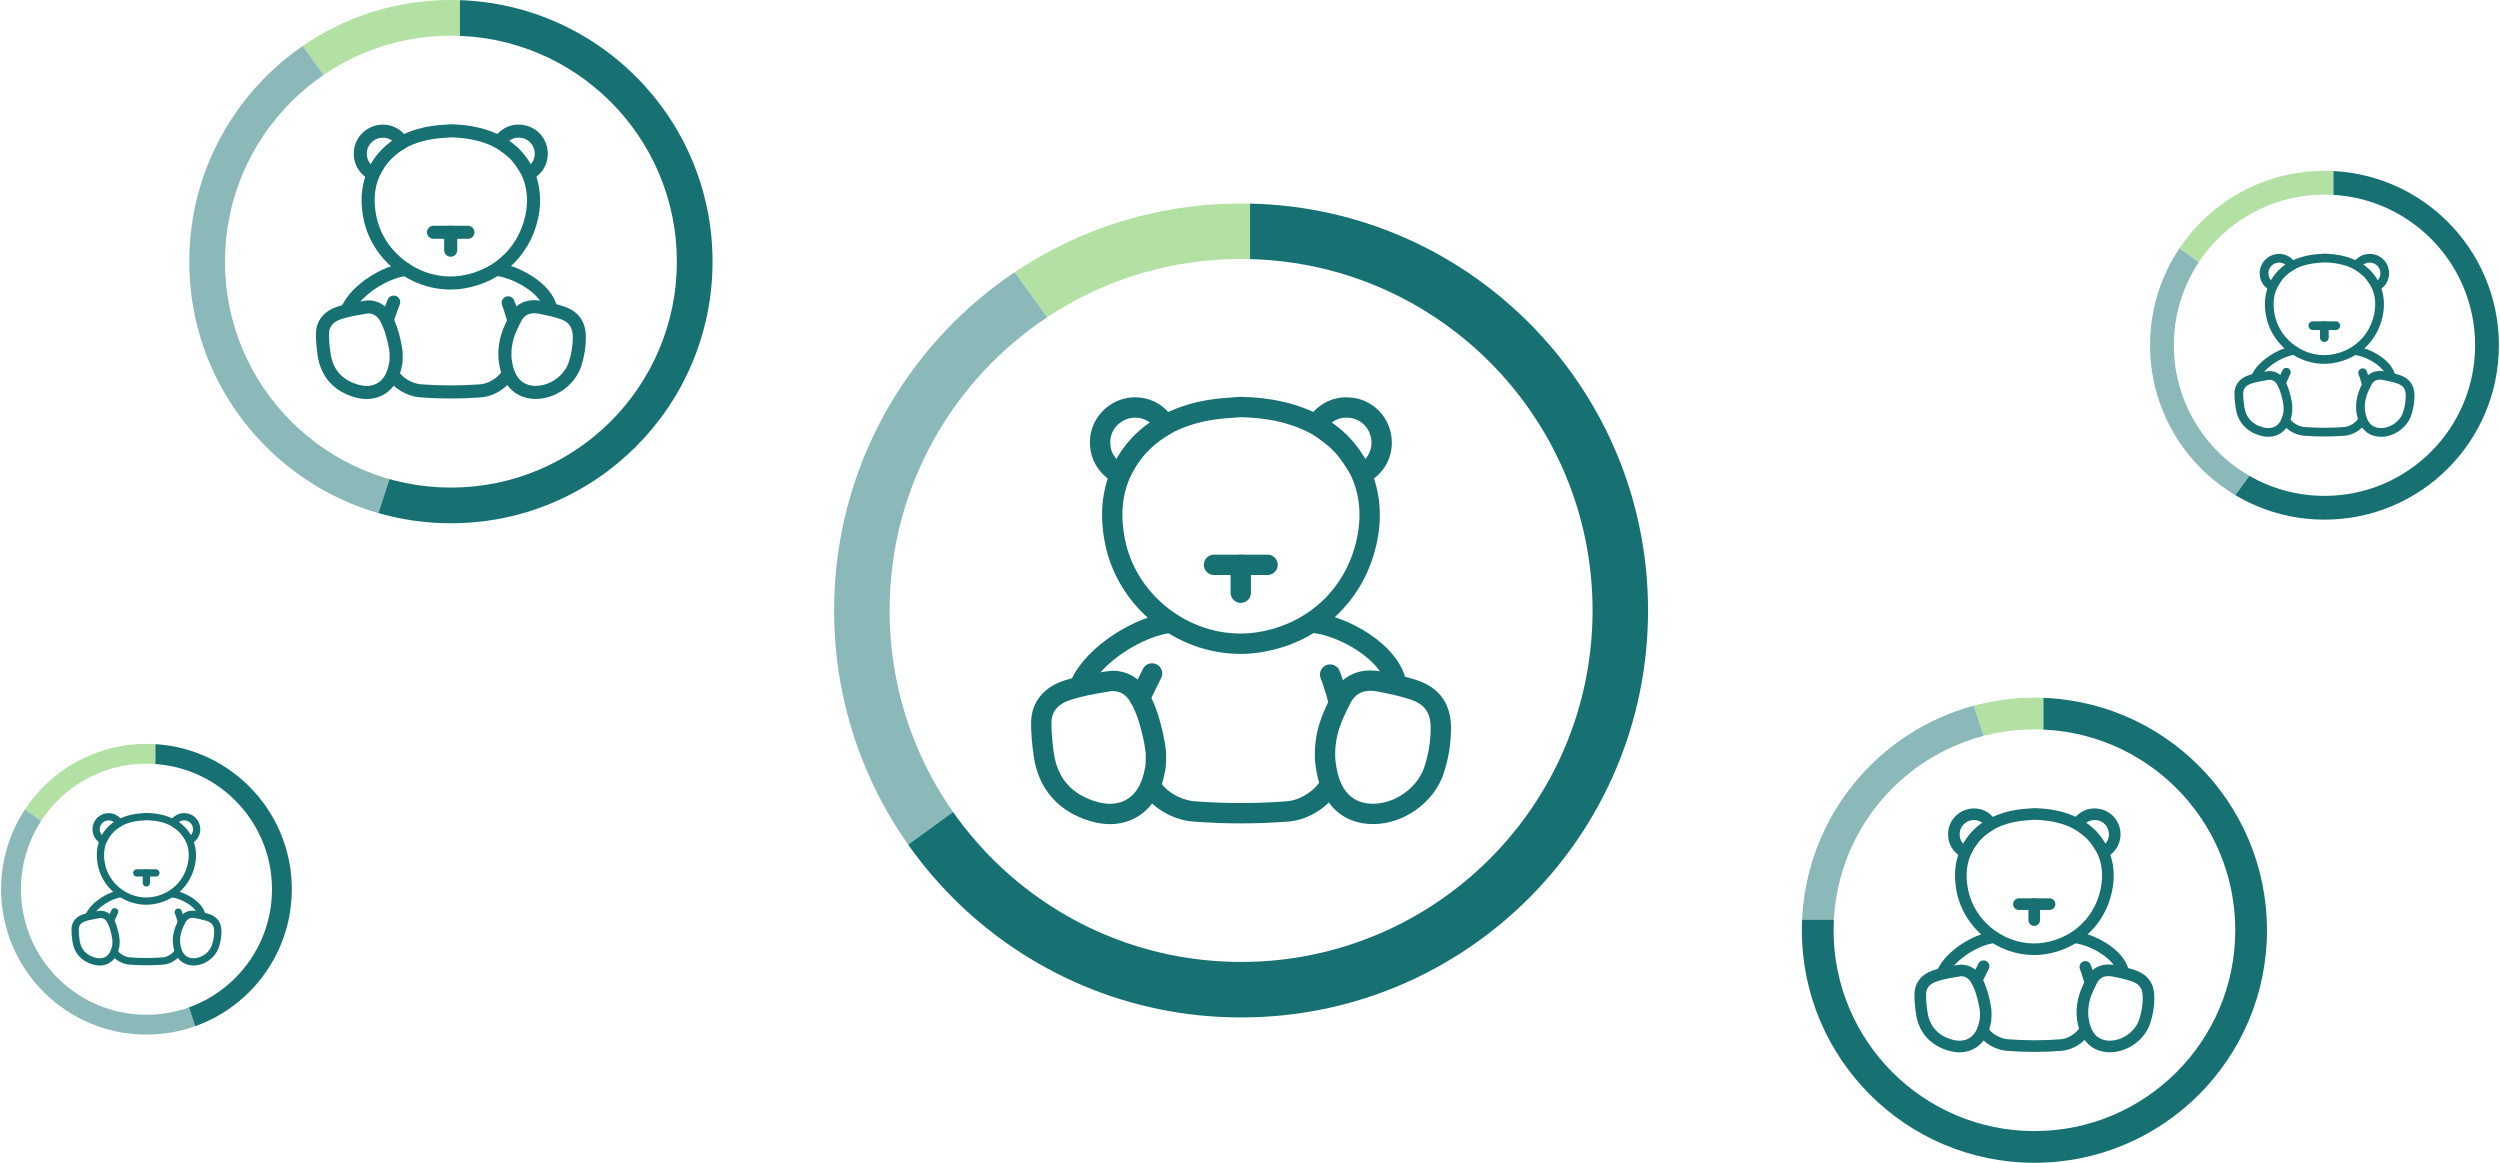 <?xml version="1.0" encoding="UTF-8"?>
<svg id="layered-icon" xmlns="http://www.w3.org/2000/svg" xmlns:xlink="http://www.w3.org/1999/xlink" viewBox="0 0 344 160">
  <defs>
    <style>
      .cls-1 {
        clip-path: url(#clippath);
      }

      .cls-2, .cls-3, .cls-4, .cls-5, .cls-6, .cls-7 {
        fill: none;
      }

      .cls-2, .cls-8, .cls-9, .cls-10 {
        stroke-width: 0px;
      }

      .cls-3 {
        stroke-width: 1.8px;
      }

      .cls-3, .cls-4, .cls-5, .cls-6, .cls-7 {
        stroke: #177172;
        stroke-linecap: round;
        stroke-linejoin: round;
      }

      .cls-4 {
        stroke-width: 1.2px;
      }

      .cls-11 {
        clip-path: url(#clippath-1);
      }

      .cls-12 {
        clip-path: url(#clippath-4);
      }

      .cls-13 {
        clip-path: url(#clippath-3);
      }

      .cls-14 {
        clip-path: url(#clippath-2);
      }

      .cls-5 {
        stroke-width: 1.6px;
      }

      .cls-6 {
        stroke-width: 1px;
      }

      .cls-7 {
        stroke-width: 2.8px;
      }

      .cls-8 {
        fill: #177172;
      }

      .cls-9 {
        fill: #b3e1a4;
      }

      .cls-10 {
        fill: #8bb8b8;
      }
    </style>
    <clipPath id="clippath">
      <path class="cls-2" d="m20.153,142.358c-11.046,0-20-8.954-20-20s8.954-20,20-20,20,8.954,20,20-8.954,20-20,20Zm17.273-20c0-9.539-7.733-17.273-17.273-17.273s-17.273,7.733-17.273,17.273,7.733,17.273,17.273,17.273,17.273-7.733,17.273-17.273Z"/>
    </clipPath>
    <clipPath id="clippath-1">
      <path class="cls-2" d="m319.847,71.505c-13.255,0-24-10.745-24-24s10.745-24,24-24,24,10.745,24,24-10.745,24-24,24Zm20.727-24c0-11.447-9.28-20.727-20.727-20.727s-20.727,9.28-20.727,20.727,9.28,20.727,20.727,20.727,20.727-9.28,20.727-20.727Z"/>
    </clipPath>
    <clipPath id="clippath-2">
      <path class="cls-2" d="m170.772,140c-30.928,0-56-25.072-56-56s25.072-56,56-56,56,25.072,56,56-25.072,56-56,56Zm48.364-56c0-26.71-21.653-48.364-48.364-48.364s-48.364,21.653-48.364,48.364,21.653,48.364,48.364,48.364,48.364-21.653,48.364-48.364Z"/>
    </clipPath>
    <clipPath id="clippath-3">
      <path class="cls-2" d="m62.045,72c-19.882,0-36-16.118-36-36S42.163,0,62.045,0s36,16.118,36,36-16.118,36-36,36Zm31.091-36c0-17.171-13.92-31.091-31.091-31.091s-31.091,13.92-31.091,31.091,13.92,31.091,31.091,31.091,31.091-13.92,31.091-31.091Z"/>
    </clipPath>
    <clipPath id="clippath-4">
      <path class="cls-2" d="m279.936,160c-17.673,0-32-14.327-32-32s14.327-32,32-32,32,14.327,32,32-14.327,32-32,32Zm27.636-32c0-15.263-12.373-27.636-27.636-27.636s-27.636,12.373-27.636,27.636,12.373,27.636,27.636,27.636,27.636-12.373,27.636-27.636Z"/>
    </clipPath>
  </defs>
  <g id="donut-bear">
    <g id="donut">
      <g class="cls-1">
        <g>
          <path class="cls-9" d="m21.388,124.4L-62.851,63.197C-42.57,35.282-13.116,20.275,21.388,20.275v104.125Z"/>
          <path class="cls-10" d="m21.388,124.4l32.176,99.029c-54.692,17.771-113.435-12.16-131.205-66.852-10.662-32.815-5.491-65.465,14.79-93.38L21.388,124.4Z"/>
          <path class="cls-8" d="m21.388,124.4V20.275c57.507,0,104.125,46.618,104.125,104.125,0,46.005-28.195,84.812-71.949,99.029L21.388,124.4Z"/>
        </g>
      </g>
    </g>
    <g>
      <line class="cls-6" x1="18.821" y1="120.115" x2="21.453" y2="120.115"/>
      <line class="cls-6" x1="20.137" y1="121.485" x2="20.137" y2="120.115"/>
      <path class="cls-6" d="m20.121,123.992c-2.967,0-5.621-2.181-6.174-5.073-.268-1.399-.11-2.606.481-3.692.66-1.212,1.752-2.055,3.244-2.503.361-.109.739-.191,1.124-.246.311-.044.624-.067.928-.088.13-.009.26-.019.389-.03l.018-.002h.018c1.306.036,2.352.251,3.292.677,1.056.478,1.892,1.237,2.417,2.194.526.957.719,2.07.558,3.22-.404,2.885-2.525,5.034-5.403,5.475-.294.045-.594.068-.892.068h0Z"/>
      <path class="cls-6" d="m23.716,122.985c1.343.161,3.76,1.373,4.076,2.997"/>
      <path class="cls-6" d="m12.24,126.021c.681-1.556,2.976-2.908,4.44-3.06"/>
      <path class="cls-6" d="m15.778,125.455c-.082.154-.547,1.197-.547,1.197"/>
      <path class="cls-6" d="m24.522,130.91c-.376.698-1.268,1.262-2.069,1.323-.767.059-1.546.089-2.315.089s-1.544-.03-2.31-.088c-.804-.062-1.738-.572-2.114-1.27"/>
      <path class="cls-6" d="m24.529,125.51c.154.359.422,1.318.422,1.318"/>
      <path class="cls-6" d="m26.637,132.356c-.148,0-.295-.012-.436-.037-.857-.147-1.442-.706-1.74-1.663-.076-.243-.17-.753-.18-1.009-.046-1.264.347-2.064.785-2.938.297-.592.797-.905,1.447-.905.145,0,.3.016.46.047.504.097,1.089.217,1.654.404.924.307,1.351.916,1.342,1.918-.006.695-.119,1.38-.337,2.036-.406,1.223-1.694,2.145-2.996,2.145h0Z"/>
      <path class="cls-6" d="m13.712,132.358c-.257,0-.527-.041-.802-.12-1.394-.405-2.241-1.36-2.447-2.762-.092-.627-.133-1.144-.127-1.627.008-.646.356-1.162.982-1.454.723-.338,2.474-.578,2.507-.578.581,0,1.051.293,1.36.846.325.582.5,1.221.639,1.824.058.25.096.502.136.768.018.123.009.72-.014.834-.054.267-.115.569-.229.855-.356.899-1.086,1.415-2.004,1.415,0,0,0,0,0,0Z"/>
      <path class="cls-6" d="m25.941,115.369c-.731-1.132-.832-1.243-1.815-1.966l-.301-.221.263-.265c.352-.355.768-.535,1.237-.535.073,0,.148.004.223.013.704.083,1.276.582,1.456,1.272.176.671-.058,1.371-.596,1.783l-.277.213-.189-.294Z"/>
      <path class="cls-6" d="m13.871,115.455c-.458-.381-.675-.874-.644-1.465.037-.692.516-1.304,1.193-1.524.171-.055.349-.083.53-.083.491,0,.961.213,1.257.57l.233.281-.308.196c-.757.483-1.337,1.115-1.772,1.93l-.186.349-.304-.253Z"/>
    </g>
  </g>
  <g id="donut-bear-2" data-name="donut-bear">
    <g id="donut-2" data-name="donut">
      <g class="cls-11">
        <g>
          <path class="cls-9" d="m321.083,49.546L236.844-11.657c20.281-27.914,49.735-42.922,84.239-42.922V49.546Z"/>
          <path class="cls-10" d="m321.083,49.546l-61.203,84.239c-46.524-33.802-56.837-98.918-23.036-145.442h0l84.239,61.203Z"/>
          <path class="cls-8" d="m321.083,49.546V-54.579c57.507,0,104.125,46.618,104.125,104.125s-46.618,104.125-104.125,104.125c-23.003,0-42.594-6.365-61.203-19.886l61.203-84.239Z"/>
        </g>
      </g>
    </g>
    <g>
      <line class="cls-4" x1="318.25" y1="44.813" x2="321.408" y2="44.813"/>
      <line class="cls-4" x1="319.829" y1="46.456" x2="319.829" y2="44.813"/>
      <path class="cls-4" d="m319.81,49.465c-3.56,0-6.745-2.617-7.409-6.088-.321-1.679-.132-3.128.577-4.43.792-1.455,2.102-2.466,3.893-3.004.433-.13.887-.23,1.349-.295.373-.053.749-.08,1.113-.106.156-.011.312-.022.467-.036l.022-.002h.022c1.568.043,2.823.301,3.951.812,1.267.574,2.27,1.484,2.901,2.633.631,1.148.863,2.485.67,3.864-.484,3.462-3.029,6.04-6.484,6.57-.352.054-.712.081-1.07.081h0Z"/>
      <path class="cls-4" d="m324.116,48.255c1.611.193,4.519,1.649,4.899,3.598"/>
      <path class="cls-4" d="m310.352,51.9c.817-1.867,3.572-3.49,5.328-3.672"/>
      <path class="cls-4" d="m314.598,51.22c-.098.185-.564,1.231-.564,1.231"/>
      <path class="cls-4" d="m325.09,57.767c-.451.838-1.522,1.514-2.483,1.588-.921.071-1.855.107-2.778.107s-1.853-.036-2.772-.106c-.965-.074-2.086-.686-2.537-1.524"/>
      <path class="cls-4" d="m325.1,51.287c.185.43.506,1.582.506,1.582"/>
      <path class="cls-4" d="m327.629,59.502c-.177,0-.354-.015-.524-.044-1.028-.176-1.731-.847-2.088-1.995-.091-.292-.204-.903-.215-1.21-.055-1.517.416-2.476.943-3.526.356-.71.957-1.086,1.737-1.086.174,0,.36.019.553.056.605.117,1.307.26,1.984.485,1.109.368,1.621,1.1,1.611,2.302-.007.834-.143,1.656-.404,2.444-.487,1.468-2.033,2.574-3.596,2.574h0Z"/>
      <path class="cls-4" d="m312.119,59.505c-.309,0-.633-.049-.963-.145-1.673-.486-2.689-1.632-2.937-3.315-.111-.753-.159-1.373-.153-1.952.009-.775.427-1.394,1.178-1.745.868-.405,2.969-.693,3.008-.693.697,0,1.261.351,1.632,1.015.391.699.6,1.465.767,2.189.07.301.115.602.163.922.022.147.011.864-.017,1.001-.065.32-.139.682-.275,1.026-.427,1.079-1.304,1.698-2.404,1.698,0,0,0,0,0,0Z"/>
      <path class="cls-4" d="m326.794,39.118c-.877-1.359-.999-1.491-2.178-2.359l-.361-.266.316-.318c.423-.426.922-.642,1.484-.642.087,0,.178.005.268.016.845.1,1.531.699,1.748,1.527.211.805-.07,1.645-.715,2.14l-.333.255-.227-.352Z"/>
      <path class="cls-4" d="m312.31,39.22c-.55-.457-.81-1.049-.772-1.758.044-.83.619-1.565,1.432-1.828.205-.066.419-.1.636-.1.59,0,1.154.256,1.509.683l.28.337-.369.236c-.909.58-1.604,1.337-2.126,2.315l-.223.419-.365-.303Z"/>
    </g>
  </g>
  <g id="donut-bear-3" data-name="donut-bear">
    <g id="donut-3" data-name="donut">
      <g class="cls-14">
        <g>
          <path class="cls-9" d="m172.007,82.041L110.804-2.198c18.61-13.521,38.2-19.886,61.203-19.886v104.125Z"/>
          <path class="cls-10" d="m172.007,82.041l-84.239,61.203C53.966,96.721,64.28,31.604,110.804-2.198h0l61.203,84.239Z"/>
          <path class="cls-8" d="m172.007,82.041V-22.084c57.507,0,104.125,46.618,104.125,104.125s-46.618,104.125-104.125,104.125c-34.504,0-63.958-15.008-84.239-42.922l84.239-61.203Z"/>
        </g>
      </g>
    </g>
    <g>
      <line class="cls-7" x1="167.044" y1="77.719" x2="174.413" y2="77.719"/>
      <line class="cls-7" x1="170.728" y1="81.553" x2="170.728" y2="77.719"/>
      <path class="cls-7" d="m170.684,88.574c-8.307,0-15.738-6.107-17.287-14.205-.749-3.917-.309-7.298,1.346-10.336,1.848-3.395,4.904-5.753,9.083-7.01,1.011-.304,2.07-.536,3.148-.688.871-.124,1.748-.187,2.597-.248.364-.026.727-.052,1.09-.083l.05-.004h.05c3.658.101,6.587.702,9.219,1.894,2.956,1.339,5.296,3.463,6.769,6.143,1.472,2.679,2.013,5.797,1.562,9.017-1.13,8.077-7.069,14.094-15.13,15.33-.822.126-1.662.19-2.497.19h-.001Z"/>
      <path class="cls-7" d="m180.984,85.729c3.759.451,10.292,3.869,11.178,8.418"/>
      <path class="cls-7" d="m148.617,94.256c1.907-4.357,8.334-8.143,12.433-8.568"/>
      <path class="cls-7" d="m158.524,92.669c-.229.431-1.665,3.383-1.665,3.383"/>
      <path class="cls-7" d="m183.005,107.944c-1.053,1.955-3.551,3.532-5.793,3.705-2.149.165-4.329.249-6.481.249s-4.323-.083-6.468-.248c-2.251-.172-4.866-1.6-5.919-3.555"/>
      <path class="cls-7" d="m183.026,92.824c.432,1.004,1.181,3.691,1.181,3.691"/>
      <path class="cls-7" d="m188.928,111.994c-.414,0-.825-.035-1.222-.102-2.399-.411-4.038-1.977-4.872-4.655-.212-.682-.477-2.108-.503-2.824-.128-3.54.971-5.778,2.199-8.227.832-1.658,2.233-2.534,4.053-2.534.406,0,.84.044,1.289.131,1.411.273,3.049.607,4.63,1.132,2.587.859,3.782,2.566,3.758,5.372-.016,1.946-.333,3.865-.943,5.702-1.137,3.424-4.744,6.007-8.39,6.007h0Z"/>
      <path class="cls-7" d="m152.738,112c-.72,0-1.476-.113-2.247-.337-3.904-1.134-6.274-3.808-6.853-7.735-.259-1.756-.372-3.204-.356-4.556.021-1.808.997-3.253,2.748-4.071,2.025-.946,6.927-1.618,7.019-1.618,1.626,0,2.943.819,3.809,2.369.911,1.631,1.399,3.418,1.79,5.107.162.701.268,1.405.38,2.151.052.344.025,2.017-.04,2.335-.152.746-.323,1.592-.641,2.393-.997,2.518-3.042,3.962-5.61,3.962,0,0,0,0,0,0Z"/>
      <path class="cls-7" d="m186.98,64.431c-2.046-3.171-2.331-3.48-5.083-5.505l-.842-.62.737-.742c.987-.994,2.152-1.498,3.462-1.498.204,0,.414.013.625.037,1.972.232,3.572,1.63,4.078,3.562.492,1.879-.163,3.839-1.669,4.993l-.777.595-.531-.822Z"/>
      <path class="cls-7" d="m153.183,64.67c-1.283-1.067-1.89-2.447-1.802-4.103.102-1.936,1.445-3.651,3.342-4.266.478-.155.977-.234,1.484-.234,1.376,0,2.692.596,3.52,1.595l.652.787-.861.55c-2.121,1.354-3.744,3.121-4.961,5.403l-.521.977-.851-.708Z"/>
    </g>
  </g>
  <g id="donut-bear-4" data-name="donut-bear">
    <g id="donut-4" data-name="donut">
      <g class="cls-13">
        <g>
          <path class="cls-9" d="m63.281,36.099L2.077-48.14c18.61-13.521,38.2-19.886,61.203-19.886V36.099Z"/>
          <path class="cls-10" d="m63.281,36.099l-32.176,99.029C-23.588,117.357-53.519,58.615-35.748,3.923-28.64-17.954-16.532-34.619,2.077-48.14L63.281,36.099Z"/>
          <path class="cls-8" d="m63.281,36.099v-104.125c57.507,0,104.125,46.618,104.125,104.125s-46.618,104.125-104.125,104.125c-11.501,0-21.238-1.542-32.176-5.096L63.281,36.099Z"/>
        </g>
      </g>
    </g>
    <g>
      <line class="cls-3" x1="59.649" y1="31.962" x2="64.386" y2="31.962"/>
      <line class="cls-3" x1="62.017" y1="34.427" x2="62.017" y2="31.962"/>
      <path class="cls-3" d="m61.989,38.94c-5.34,0-10.118-3.926-11.113-9.132-.482-2.518-.199-4.691.865-6.645,1.188-2.182,3.153-3.698,5.839-4.506.65-.195,1.331-.344,2.024-.443.56-.079,1.124-.12,1.67-.159.234-.017.467-.034.701-.053l.032-.003h.032c2.351.065,4.234.451,5.926,1.218,1.9.861,3.405,2.226,4.351,3.949.947,1.722,1.294,3.727,1.004,5.797-.726,5.192-4.544,9.061-9.726,9.855-.529.081-1.069.122-1.605.122h0Z"/>
      <path class="cls-3" d="m68.483,37.086c2.417.29,6.743,2.513,7.313,5.437"/>
      <path class="cls-3" d="m47.803,42.593c1.226-2.801,5.358-5.235,7.993-5.508"/>
      <path class="cls-3" d="m54.172,41.573c-.147.277-.849,2.376-.849,2.376"/>
      <path class="cls-3" d="m69.909,51.393c-.677,1.257-2.282,2.271-3.724,2.382-1.381.106-2.783.16-4.166.16s-2.779-.054-4.158-.159c-1.447-.111-3.128-1.029-3.805-2.286"/>
      <path class="cls-3" d="m69.923,41.673c.278.645.759,2.373.759,2.373"/>
      <path class="cls-3" d="m73.717,53.996c-.266,0-.531-.022-.786-.066-1.542-.264-2.596-1.271-3.132-2.993-.136-.438-.307-1.355-.323-1.816-.082-2.276.624-3.714,1.414-5.289.535-1.066,1.435-1.629,2.605-1.629.261,0,.54.028.829.084.907.175,1.96.39,2.977.728,1.663.552,2.431,1.65,2.416,3.453-.01,1.251-.214,2.485-.606,3.665-.731,2.201-3.05,3.861-5.394,3.861h0Z"/>
      <path class="cls-3" d="m50.452,54c-.463,0-.949-.073-1.444-.217-2.51-.729-4.033-2.448-4.405-4.972-.166-1.129-.239-2.06-.229-2.929.014-1.162.641-2.092,1.767-2.617,1.302-.608,4.453-1.04,4.512-1.04,1.045,0,1.892.527,2.449,1.523.586,1.048.899,2.197,1.151,3.283.104.451.173.903.245,1.383.033.221.016,1.296-.026,1.501-.097.48-.208,1.023-.412,1.539-.641,1.619-1.955,2.547-3.606,2.547,0,0,0,0,0,0Z"/>
      <path class="cls-3" d="m72.465,23.42c-1.315-2.038-1.498-2.237-3.268-3.539l-.542-.399.474-.477c.634-.639,1.383-.963,2.226-.963.131,0,.266.008.402.024,1.267.149,2.296,1.048,2.621,2.29.316,1.208-.105,2.468-1.073,3.21l-.499.383-.341-.529Z"/>
      <path class="cls-3" d="m50.739,23.573c-.825-.686-1.215-1.573-1.159-2.637.066-1.245.929-2.347,2.148-2.743.307-.1.628-.15.954-.15.885,0,1.731.383,2.263,1.025l.419.506-.554.353c-1.363.87-2.407,2.006-3.19,3.473l-.335.628-.547-.455Z"/>
    </g>
  </g>
  <g id="donut-bear-5" data-name="donut-bear">
    <g id="donut-5" data-name="donut">
      <g class="cls-12">
        <g>
          <path class="cls-9" d="m281.172,126.55l-32.176-99.029c10.938-3.554,20.675-5.096,32.176-5.096v104.125Z"/>
          <path class="cls-10" d="m281.172,126.55h-104.125c0-46.005,28.195-84.812,71.949-99.029l32.176,99.029Z"/>
          <path class="cls-8" d="m281.172,126.55V22.425c57.507,0,104.125,46.618,104.125,104.125s-46.618,104.125-104.125,104.125-104.125-46.618-104.125-104.125h104.125Z"/>
        </g>
      </g>
    </g>
    <g>
      <line class="cls-5" x1="277.806" y1="124.411" x2="282.017" y2="124.411"/>
      <line class="cls-5" x1="279.911" y1="126.602" x2="279.911" y2="124.411"/>
      <path class="cls-5" d="m279.886,130.614c-4.747,0-8.993-3.49-9.878-8.117-.428-2.238-.177-4.17.769-5.907,1.056-1.94,2.802-3.287,5.19-4.006.578-.174,1.183-.306,1.799-.393.497-.071.999-.107,1.484-.142.208-.015.415-.03.623-.047l.029-.002h.029c2.09.057,3.764.401,5.268,1.083,1.689.765,3.027,1.979,3.868,3.51.841,1.531,1.15,3.313.893,5.153-.646,4.615-4.039,8.054-8.645,8.76-.47.072-.95.109-1.427.109h0Z"/>
      <path class="cls-5" d="m285.645,129.004c2.148.258,6.008,2.195,6.514,4.794"/>
      <path class="cls-5" d="m267.276,133.861c1.09-2.49,4.762-4.653,7.105-4.896"/>
      <path class="cls-5" d="m272.938,132.954c-.131.246-.952,1.933-.952,1.933"/>
      <path class="cls-5" d="m286.927,141.683c-.602,1.117-2.029,2.018-3.311,2.117-1.228.094-2.474.142-3.703.142s-2.47-.048-3.696-.142c-1.286-.098-2.781-.915-3.382-2.032"/>
      <path class="cls-5" d="m286.939,133.043c.247.574.675,2.109.675,2.109"/>
      <path class="cls-5" d="m290.311,143.996c-.237,0-.472-.02-.698-.059-1.371-.235-2.308-1.13-2.784-2.66-.121-.389-.272-1.204-.287-1.614-.073-2.023.555-3.302,1.257-4.701.475-.947,1.276-1.448,2.316-1.448.232,0,.48.025.737.075.806.156,1.742.347,2.646.647,1.478.491,2.161,1.466,2.148,3.07-.009,1.112-.191,2.208-.539,3.258-.65,1.957-2.711,3.432-4.794,3.432h0Z"/>
      <path class="cls-5" d="m269.631,144c-.411,0-.843-.065-1.284-.193-2.231-.648-3.585-2.176-3.916-4.42-.148-1.003-.213-1.831-.203-2.603.012-1.033.57-1.859,1.57-2.326,1.157-.54,3.958-.925,4.011-.925.929,0,1.682.468,2.177,1.354.521.932.799,1.953,1.023,2.918.093.401.153.803.217,1.229.03.197.014,1.152-.023,1.334-.087.426-.185.91-.366,1.368-.569,1.439-1.738,2.264-3.206,2.264,0,0,0,0,0,0Z"/>
      <path class="cls-5" d="m289.198,116.818c-1.169-1.812-1.332-1.988-2.905-3.146l-.481-.354.421-.424c.564-.568,1.23-.856,1.978-.856.117,0,.237.007.357.021,1.127.133,2.041.932,2.33,2.036.281,1.074-.093,2.194-.954,2.853l-.444.34-.303-.47Z"/>
      <path class="cls-5" d="m269.886,116.954c-.733-.61-1.08-1.398-1.03-2.344.059-1.106.826-2.086,1.909-2.438.273-.089.558-.134.848-.134.786,0,1.538.341,2.011.911l.373.45-.492.314c-1.212.773-2.139,1.783-2.835,3.087l-.298.558-.487-.404Z"/>
    </g>
  </g>
</svg>